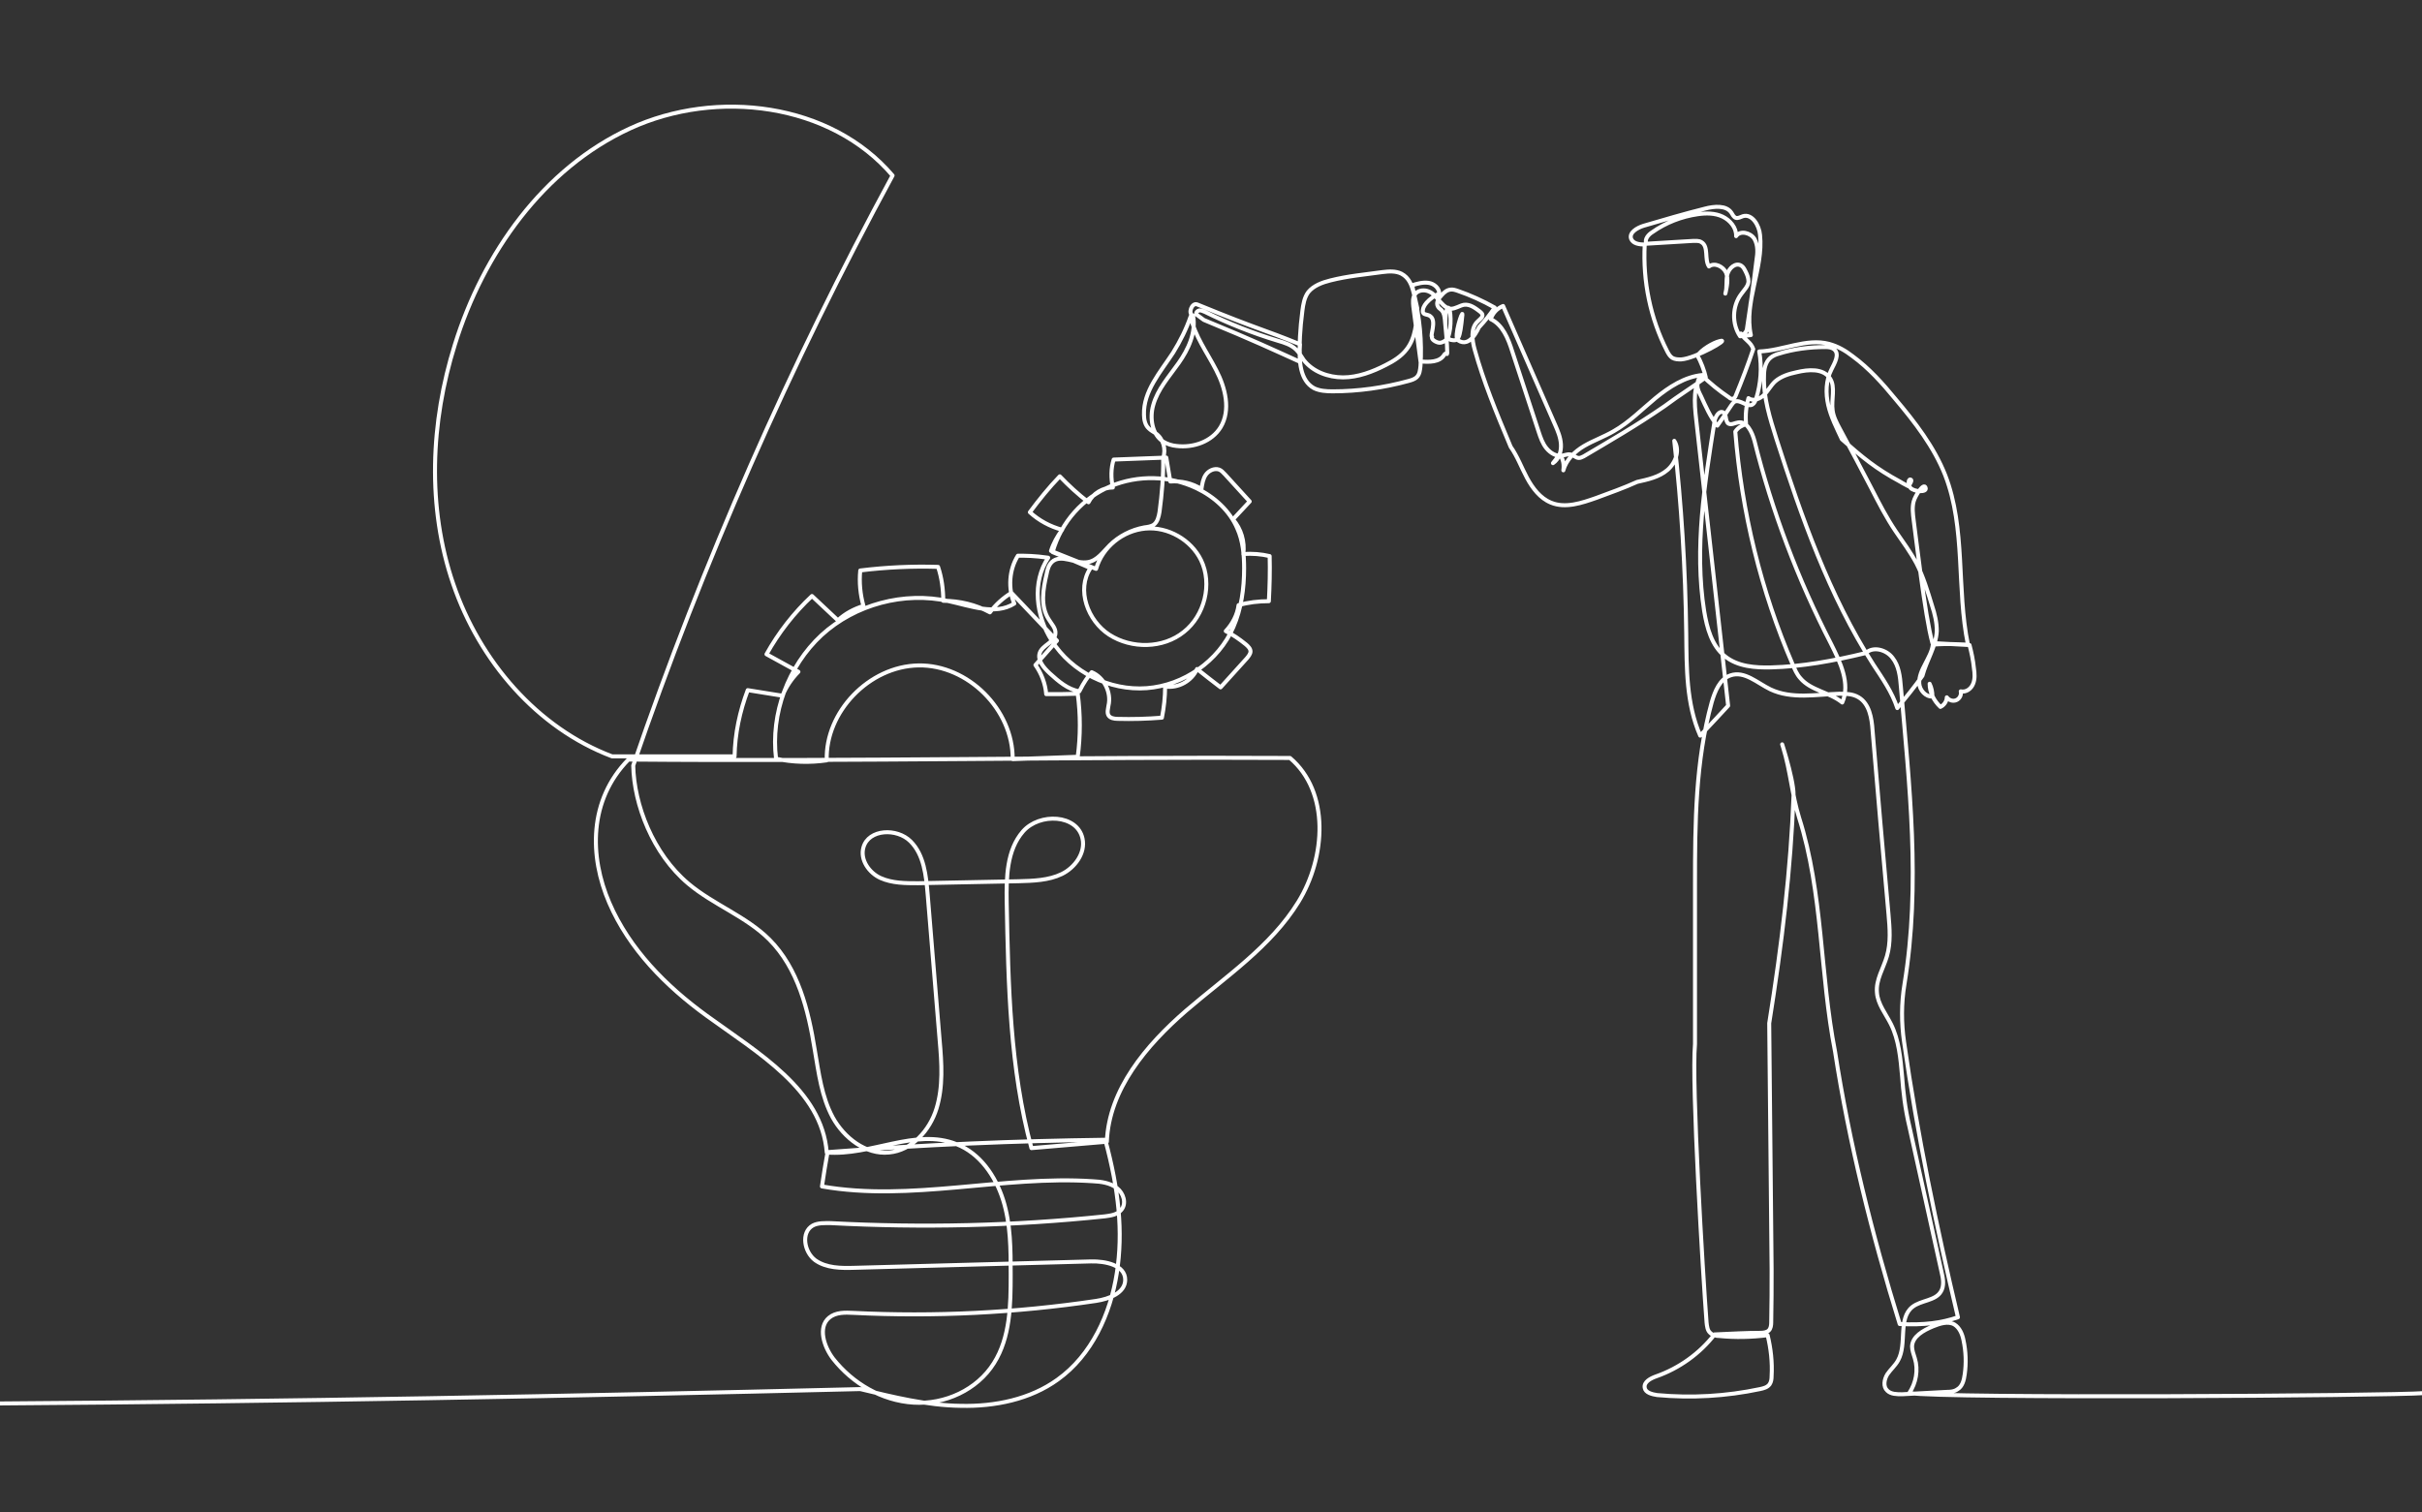 <?xml version="1.0" encoding="UTF-8"?>
<svg id="Layer_1" data-name="Layer 1" xmlns="http://www.w3.org/2000/svg" version="1.1" viewBox="0 0 607 379.1">
  <rect x="0" y="0" width="607" height="379.1" fill="#333333" stroke="none"/>
  <defs>
    <style>
      .cls-1 {
        fill: none;
        stroke: #fff;
        stroke-linecap: round;
        stroke-linejoin: round;
      }
    </style>
  </defs>
  <path class="cls-1" d="M0,351.8c72.9-.5,141.7-1.8,215.6-3.6,8.3,2,16.7,4.1,25.2,4.2,8.5.2,17.4-1.6,24.3-6.6,8.5-6.1,13.2-16.4,14.8-26.7,1.6-10.3.5-20.8-2.9-33.4-22.5.3-45,1.2-69.6,3.1-.5,2.9-1,5.7-1.4,8.6,22.3,3.9,45.2-2.8,67.9-1.3,2.1.1,4.3.4,6,1.7,1.7,1.3,2.5,3.9,1.1,5.5-1,1.2-2.6,1.4-4.1,1.6-22.8,2.4-45.8,2.9-68.7,1.7-1.5,0-3.2-.1-4.5.6-3,1.7-2.2,6.6.6,8.7,2.8,2,6.5,2,9.9,1.9,19.7-.5,39.4-1.1,59.2-1.6,3.6-.1,8.6.9,8.6,4.6,0,3.3-4,4.8-7.3,5.3-20.1,3-40.5,4-60.8,3-2.1-.1-4.4-.2-6.1,1.2-2.9,2.4-1.3,7.3,1,10.3,4.9,6.2,12.2,10.5,20.1,11,7.9.5,16-3.2,20.2-9.9,4.1-6.5,4.2-14.6,4.2-22.2,0-6.3,0-12.7-1.9-18.7-1.9-6-5.8-11.7-11.7-14-10.2-4.1-21.5,3-32.5,2.1-1.2-15.7-17.3-25-30.1-34.3-10.2-7.4-19.4-16.7-24.4-28.3-5-11.6-5.2-25.7,4.8-35.9,56.6.5,113.3-.7,165.8-.4,10,8.5,9,24.9,2.1,36.1-6.9,11.2-18.2,18.7-28.2,27.3-9.9,8.6-19.3,19.7-19.8,32.8-6.3.5-12.6,1.1-18.9,1.6-5.4-20-5.8-40.9-6.2-61.7-.1-6.2,0-13,4.1-17.7,4.1-4.7,13.6-4.3,14.9,1.8.8,3.6-1.9,7.3-5.2,8.9-3.3,1.6-7.2,1.7-10.8,1.8-8.4.2-16.8.3-25.2.5-3.2,0-6.5,0-9.4-1.3s-5.2-4.6-4.3-7.7c1.3-4.6,8.4-4.9,11.8-1.5,3.4,3.4,3.9,8.6,4.3,13.4,1,12.2,2,24.3,3,36.5.5,5.7.9,11.6-.8,17.1-1.7,5.5-6.2,10.5-11.9,11-5.8.6-11.3-3.7-14.1-8.8-2.8-5.2-3.5-11.1-4.5-16.9-1.6-10-4.2-20.5-11.4-27.7-5.8-5.8-14-8.7-20.3-14-8.9-7.5-13.6-19.8-13.8-29.6,17.5-51,39.3-100.5,65-147.9-15.5-18.2-44.1-21.8-65.8-11.8-21.7,10-36.8,31.3-43.9,54.2-6.1,19.4-7,40.8-.4,60,6.6,19.3,21,36.1,39.8,43.2,10.2,0,20.4,0,30.7,0,.1-5.7,1.3-11.3,3.3-16.6l8.7,1.4c.9-2.2,2.3-4.3,4-6-2.7-1.5-5.3-2.9-8-4.4,3-5.4,6.9-10.4,11.4-14.6,2.2,2,4.3,4.1,6.5,6.1,1.8-1.7,4.1-2.9,6.4-3.6-.8-2.9-1.1-5.9-.8-8.9,6.5-.8,13-1.1,19.5-.9.9,2.7,1.3,5.6,1.3,8.5,4.1,0,8.2,1,11.7,2.9,1.5-2,3.3-3.6,5.4-4.9,3.8,4,7.6,8,11.4,12-1.8,2-3.6,4.1-5.4,6.1,1.5,2.1,2.5,4.7,2.7,7.3,2.6,0,5.3,0,7.9-.1.7,5.2.7,10.6,0,15.8-5.4.2-10.9.4-16.3.6.1-12.4-11.2-23.7-23.6-23.5-12.4.2-23.4,11.7-23,23.8-4.2.6-8.5.5-12.7-.4-1.4-11.3,3-23.2,11.4-31,8.4-7.7,20.7-11,31.9-8.5,5.5,1.2,11.6,3.6,16.4.6-1.6-3.8-1.3-8.5.9-12,2,0,4.1,0,7.6.5-4.1,6.1-3.1,14.6.9,20.8,5,7.9,14.5,12.6,23.8,11.9,9.3-.7,18-6.8,21.7-15.3,2-4.6,2.7-9.7,2.7-14.7,0-3.4-.3-6.9-1.7-10-1.9-4.5-5.8-8-10.2-10.1-6.7-3.2-14.7-3.4-21.6-.5-6.8,2.9-12.3,8.8-14.5,16.5,3.2,1.3,6.3,2.6,9.5,4-3.6,5.4-.7,13.2,4.7,16.7,5.6,3.6,13.5,3.5,18.7-.7,5.2-4.1,7.2-12,4.3-18-2.5-5.1-8.3-8.4-13.9-7.9-5.7.5-10.8,4.6-12.4,10.1-3.8-1.5-7.5-3-11.3-4.5.6-1.9,1.6-3.7,2.8-5.3-3-.8-5.8-2.3-8.1-4.4,2.3-3.1,4.8-6.2,7.5-9,2.2,2.3,4.6,4.5,7.2,6.5,1.1-2.2,3.6-3.7,6.1-3.7-.5-2.3-.5-4.8.2-7l13.2-.5c.3,2,.7,4,1,6,2.7-.2,5.5.4,7.8,1.9.2-1.3.4-2.6,1.1-3.6.7-1,2.1-1.7,3.3-1.3.6.2,1,.7,1.5,1.2,2.1,2.3,4.1,4.5,6.2,6.8-1.4,1.5-2.8,3-4.2,4.5,2.1,2.4,3,5.6,2.6,8.7,2.2-.2,4.5,0,6.6.5.1,3.8,0,7.6-.2,11.3-2.6,0-5.2.3-7.6,1-.3,2.4-1.5,4.7-3.2,6.5,1.8.9,3.4,2,5,3.3.6.5,1.2,1.1,1.2,1.8,0,.6-.5,1.2-.9,1.7-2.2,2.4-4.4,4.9-6.6,7.3-2-1.5-4-3.1-5.9-4.6-1.3,3-4.7,4.9-8,4.4,0,2.6-.3,5.3-.8,7.8-3.7.3-7.4.4-11.1.3-.9,0-1.9-.2-2.3-.9-.4-.7-.1-1.6,0-2.4.8-3.3-1.1-7.1-4.2-8.4-1,1.2-1.9,2.4-3.1,4.8-2.9-.5-5.2-2.5-7.4-4.5-1.5-1.4-3.2-3.3-2.5-5.2.7-1.9,3.7-2.6,3.9-4.7.2-1.4-1-2.5-1.7-3.7-2.1-3.3-1.4-7.5-.5-11.3.2-1.1.5-2.2,1.3-3,2.3-2.2,6,.6,9.1,0,2.3-.4,3.8-2.6,5.4-4.2,2.3-2.3,5.4-3.9,8.7-4.5.8-.1,1.7-.2,2.4-.7.9-.7,1.2-2,1.4-3.2.6-4.5,1-9.1.9-13.5.8-2.2,0-4.9-1.9-6.2-.6-.4-1.2-.7-1.7-1.2-.9-.8-1.2-2.2-1.2-3.4-.2-5.9,4.1-10.7,7.3-15.6,1.8-2.9,3.3-5.9,4.4-9.1,1,4.9,4.1,9,6.4,13.5,2.3,4.4,3.7,10,1.1,14.3-2.2,3.6-6.8,5.2-11,4.7-1.2-.1-2.4-.5-3.4-1.1-2.8-1.8-3.4-5.9-2.5-9.1,1.1-4,4-7.2,6.4-10.6,2.4-3.4,4.4-7.6,3.6-11.9-1.4-.4-.3-3.3,1-2.8,16.4,6.7,16,6,25.8,10-.3,4.1,0,9.1,3.5,11,1.4.7,3.1.8,4.7.8,6.4,0,12.8-.9,19-2.6.7-.2,1.5-.4,2.1-1,.7-.7.8-1.8.9-2.8.4-6.1-.2-12.3-1.7-18.2-.5-2.1-1.2-3.9-3.1-4.9-1.4-.7-3.1-.6-4.7-.4-4.3.6-8.8,1-13.1,2.1-2,.5-4.2,1.3-5.5,2.9-1,1.3-1.3,3.1-1.5,4.7-.6,4.8-.8,8-.6,12.8-7.1-3.2-11-5.1-24.1-10.5-.6-.5-1.3-.9-1.9-1.4-.1-.5.3-.9.8-1,.5,0,.9.2,1.4.4,5.9,2.9,11.9,5.3,18.2,7.2,1.7.5,3.4,1,4.7,2.3.7.7,1.2,1.6,1.8,2.5,2.3,3,6.2,4.4,9.9,4.4,3.7,0,7.4-1.4,10.7-3.1,2-1,3.9-2.2,5.2-3.9,2.3-2.9,2.5-6.9,2.7-10.3-.4-1.9-.9-3.9-1.3-5.8,1.3-.4,2.7-.8,4.1-.6s2.7,1.3,2.7,2.7c-1.2.5-2.3,1.3-3.2,2.3-.6.7-1,1.5-.9,2.3s1.2.5,1.9,1.1c1.6,1.2-.2,5.1.4,5.1-.3.7,1,1.4,1.7,1.5.7.1,1.4-.3,1.9-.8,1.3-1.3,1.2-6.7.7-7.7-.9-2-1.8,7.3.4,7.8,1.9.4,2.3-.1,2.9-6.3.1-1.5-2.3,5.6-1.1,6.4,3.1,2.1,5.1-3.1,5.3-3.3,1.4-1.5,2.7-3.1,3.9-4.9-3-1.7-6.1-3.1-9.3-4.2-.6-.2-1.2-.4-1.8-.3-.9.1-1.6.7-2.2,1.4-.8.8-1.5,1.9-.9,2.9.2.4.7.6,1,1,.5.6.6,1.4.7,2.2.2,1.9.6,6.3.6,8.2,0,1.1-.2-.3-.8.7-1.1,1.8-3.7,1.8-5.9,1.6-.6-4.6-1.2-9.2-1.8-13.7-.1-1.1-.2-2.2.4-3.1.6-.9,1.9-1.2,3-.9,1.1.3,1.9,1,2.6,1.9,1,1.1,2,2.5,3.4,2.6,1.2,0,2.2-.8,3.3-1,1.5-.2,2.8.8,4,1.7.2.2.5.4.6.7.2.7-.6,1.2-1.1,1.7-1.9,1.7-1.5,4.7-.8,7.2,2.2,7.9,5.3,15.5,9,24.3,1.7,2.4,2.7,5.2,4.1,7.8,1.4,2.6,3.3,5.1,6,6.2,3.6,1.5,7.7.1,11.4-1.2,3.5-1.3,6.9-2.5,10.2-4,2.7-.6,5.5-1.2,7.6-3,2.1-1.8,3.2-5,1.7-7.3,1.8,16,2.8,32.1,3,48.3.1,8.7,0,17.6,3.5,25.6,2.6-2.8,5.3-5.6,7-7.5-2.7-23.9-5.3-47.8-8-71.7-.5-4.3-.8-8.9,1.6-11.2-4.4.4-8.4,3-11.8,5.8-3.4,2.8-6.6,6.1-10.5,8.3-2.4,1.4-5,2.3-7.4,3.7-2.4,1.4-4.5,3.5-5.2,6.1.2-1.4,0-2.8-.9-4-.6.7-1.1,1.5-1.7,2.2,1.5-1,2.1-2.9,2-4.7-.1-1.8-.8-3.4-1.5-5-4.3-9.9-8.7-19.8-13-29.7-1.5.6-2.6,1.8-3.1,3.3,3,1.4,4.4,4.9,5.4,8.1,2.2,6.7,4.4,13.4,6.6,20.1.5,1.5,1,3,2,4.2,1,1.2,2.5,2.1,4,1.8.6-.1,1.3-.4,1.9-.3.8.1,1.4.9,2.2.9.4,0,.8-.2,1.2-.4,6.6-3.9,13.2-7.7,20.3-12.6,3.9-2.9,6.3-4.3,10.3-7.2-.3-1.5-1.3-4.2-2.1-5.4.9-1.5,3.9-3.3,5.6-3.7,3-.8-6.1,4.4-9.7,4.6-.7,0-1.5,0-2.2-.4-.6-.4-1-1.1-1.3-1.7-4.2-8.2-6.1-17.5-5.6-26.7-1.3,0-2.9-.2-3.4-1.4-.6-1.6,1.5-2.8,3.1-3.3,5.1-1.5,10.2-3,15.4-4.3,2.3-.6,5.3-.9,6.6,1,.3.5.6,1.1,1.1,1.3.6.2,1.2-.2,1.8-.4,2.3-.7,4.1,2.3,4.3,4.7.9,8.4-4.1,16.8-2.3,25.1l-2.7.3c-2.1-3.1-2-7.6.3-10.6.7-1,1.7-1.9,1.8-3.1,0-.9-.3-1.7-.7-2.5-.3-.6-.6-1.2-1.1-1.5-1.4-.9-3.1.6-3.5,2.2-.4,1.6,0,3.2-.5,4.8.4-1.7.8-3.6.2-5.2-.7-1.6-2.9-2.7-4.3-1.6-1.2-1.8,0-5-1.9-6.1-.6-.4-1.4-.3-2.2-.3-3.9.2-7.7.5-11.6.7-.5-1.1.5-2.3,1.5-2.9,3.4-2.4,7.3-3.9,11.4-4.5,2.1-.3,4.3-.3,6.2.6,1.9.9,3.5,2.8,3.4,4.9,1-1.5,3.6-.9,4.6.7.9,1.6.8,3.5.5,5.3-.7,5.8-1.5,11.5-2.4,17.3-.1.8-1.2,1.9-1.5,1.1,1.2,1.9,2.4,2,3.1,3.9-1.3,3.9-2.8,7.8-4.4,11.7-.1.3-.3.6-.6.7-.4.2-.8,0-1.1-.3-2.4-1.6-4.7-3.5-6.8-5.5-.8.5-1.1,1.6-1.1,2.5,0,1,.5,1.9.9,2.7,1.2,2.6,2.3,5.2,4.1,7.4,1.2-1.7,2.4-3.4,3.5-5.1.2-.3.5-.7.8-.9,1.4-.7,3.2,1.5,4.5.7.5-.3.7-.9.9-1.4,1.2-3.8,1.5-7.9.8-11.9,5.9-.2,11.8-3.4,17.5-1.9,2.2.6,4.1,1.7,5.9,3.1,4.1,3,7.5,6.8,10.7,10.7,4.9,5.8,9.7,12,12.5,19.1,5.2,13.4,2.8,28.4,5.7,42.5-2.6-.1-5.2-.3-8.8,0-.2,1.7-1.1,3.2-1.9,4.8-.8,1.5-1.6,3.2-1.5,4.9s1.6,3.4,3.3,3.3c0-1.1-.2-2.2-.7-3.2,0,2.2,1.1,4.3,2.7,5.8.9-.4,1.6-1.4,1.6-2.4.5.7,1.5,1.1,2.4.7s1.3-1.4,1.1-2.2c1.3.3,2.6-.6,3.1-1.9.5-1.2.4-2.6.2-3.9-.2-2-.6-3.9-1.1-5.8-3.1-.2-6.2-.3-9.3-.5-1.9-6.8-4.2-27.3-4.7-30.8-.2-1.6-.4-3.2,0-4.7.4-1.5,2.6-4.9,3-3.4.4,1.2-2.9,1-3.8,0-.5-.5-.7-2.2,0-2.1.6.1-.2,1.2-.5,1.7-.7-.4-1.4-.7-2-1.1-6.3-3.4-9.6-6.2-14.7-10.7-1.3-2.8-2.7-5.5-3.4-8.5-.7-3-.6-6.3.8-9,.8-1.6,2.1-3.8.7-5-.6-.5-1.4-.6-2.2-.6-4,0-8,.5-11.8,1.7-.7.2-1.4.5-2,1-1.3,1.1-1.6,2.9-1.6,4.5-.2,5.4,1.5,10.7,3.1,15.8,6.3,19.6,13.2,39.3,24.3,56.6,2.3,3.5,4.7,6.9,6,10.9,2.2-2.7,4.4-5.4,6.3-8.1,1-3.8,3.4-7.3,3.6-11.2,0-2.2-.5-4.3-1.2-6.4-1.1-3.6-2.2-7.3-3.9-10.6-1.5-2.8-3.4-5.4-5.2-8-2.3-3.4-4.2-7.1-6.1-10.8-2.6-5-5.2-9.9-7.9-14.9-.8-1.5-1.6-3-1.8-4.6-.4-2.7.8-5.9-.7-8.1-1.7-2.5-5.4-2.2-8.3-1.5-1.9.4-3.9,1-5.4,2.3-1.1,1-1.7,2.3-2.8,3.4-1,1-2.7,1.7-3.9.8-.6,2.1-.8,4.3-.6,6.5-1,.4-2,.8-2.7,1.9,1.6,20.1,6.4,39.9,14.4,58.4.5,1.2,1,2.4,1.9,3.4,2.6,3.1,7.3,3.5,10.5,6.1,2.1-4.7-.5-10.1-2.8-14.7-8.3-16.1-14.8-33.3-19.2-50.9-.6-2.2-1.9-5-4.1-4.6-.8.1-1.7.7-2.4.3-.9-.6-.4-2.3-1.3-2.8-1-.6-2,1-2.2,2.2-2.5,15.7-5.1,31.8-2.6,47.6.7,4.2,1.9,8.7,5.2,11.3,3.2,2.6,7.6,2.9,11.6,2.8,7.7-.2,15.5-1.6,23.7-3.6,1.9-1.8,5.2-.8,6.7,1.2,1.6,2,1.9,4.7,2.1,7.3,2.1,24.5,5,49.4.9,74.5-.8,4.8-.8,9.7-.1,14.5,3.3,23.2,8.1,46.2,13.5,69-4.1,1.4-8.4,2-14.6,1.7-7-22.6-12.7-45.6-16.2-68.3-3.8-19.4-3-39.7-9-58.6-1.8-5.8-2.2-11.8-4-17.6-1.3-4,2.7,7.7,2.6,11.9-.7,18.7-2.9,37.2-6.1,57.2.2,20.5.4,41,.6,61.6,0,4.5,0,8.9-.1,13.4,0,.7-.1,1.5-.6,2-.5.5-1.4.6-2.1.6-3.5,0-6.9.2-11.5.4-3.7,4.8-8.9,8.5-14.6,10.5-1.4.5-3.2,1.4-2.9,2.9.2,1.2,1.8,1.6,3.1,1.8,8.6.8,17.3.3,25.8-1.5.9-.2,1.8-.4,2.4-1.2.4-.6.5-1.3.5-2.1.2-3.4-.2-6.9-1-10.2-4,.5-8.1.6-12.1.2-.8,0-1.7-.2-2.3-.8-.7-.6-.8-1.7-.9-2.6-.9-11.7-3.8-60-2.9-69.8,0-13.3,0-26.7,0-40,0-15.4.1-30.9,4.2-45.7.8-2.7,2-5.8,4.7-6.7,3.5-1.2,6.7,1.9,10,3.5,5.3,2.5,11.4,1.3,17.2,1.1,1.7,0,3.4,0,4.9.9,2.7,1.6,3.3,5.2,3.5,8.3,1.3,15.4,2.6,30.8,4,46.1.3,3.5.6,7.1-.4,10.5-.9,3.1-2.8,5.9-2.5,9.1.2,2.9,2.2,5.3,3.5,7.9,2,4,2.4,8.6,2.8,13.1.3,3.9.7,7.9,1.9,12.9,2.7,12.1,5.3,24.1,8,36.2.4,1.6.7,3.5-.2,4.9-1.4,2.3-4.9,2.1-7.1,3.8-3.7,2.9-1.3,9.3-3.6,13.4-.7,1.3-1.9,2.3-2.7,3.5-.8,1.3-1.1,3.1,0,4.1.9.9,2.4.9,3.7.9,3.8-.2,7.5-.4,11.3-.6.9,0,1.8-.1,2.5-.6,1.3-.7,1.7-2.3,1.9-3.8.4-2.8.3-5.7-.3-8.5-.3-1.6-1-3.2-2.3-4-1.6-.9-3.7-.2-5.4.5-2.4,1-5.1,2.5-5.2,5,0,1,.4,2,.7,3,.9,2.9.3,6.2-1.4,8.7,8.6,1.4,120.5.7,129.2,0"/>
</svg>